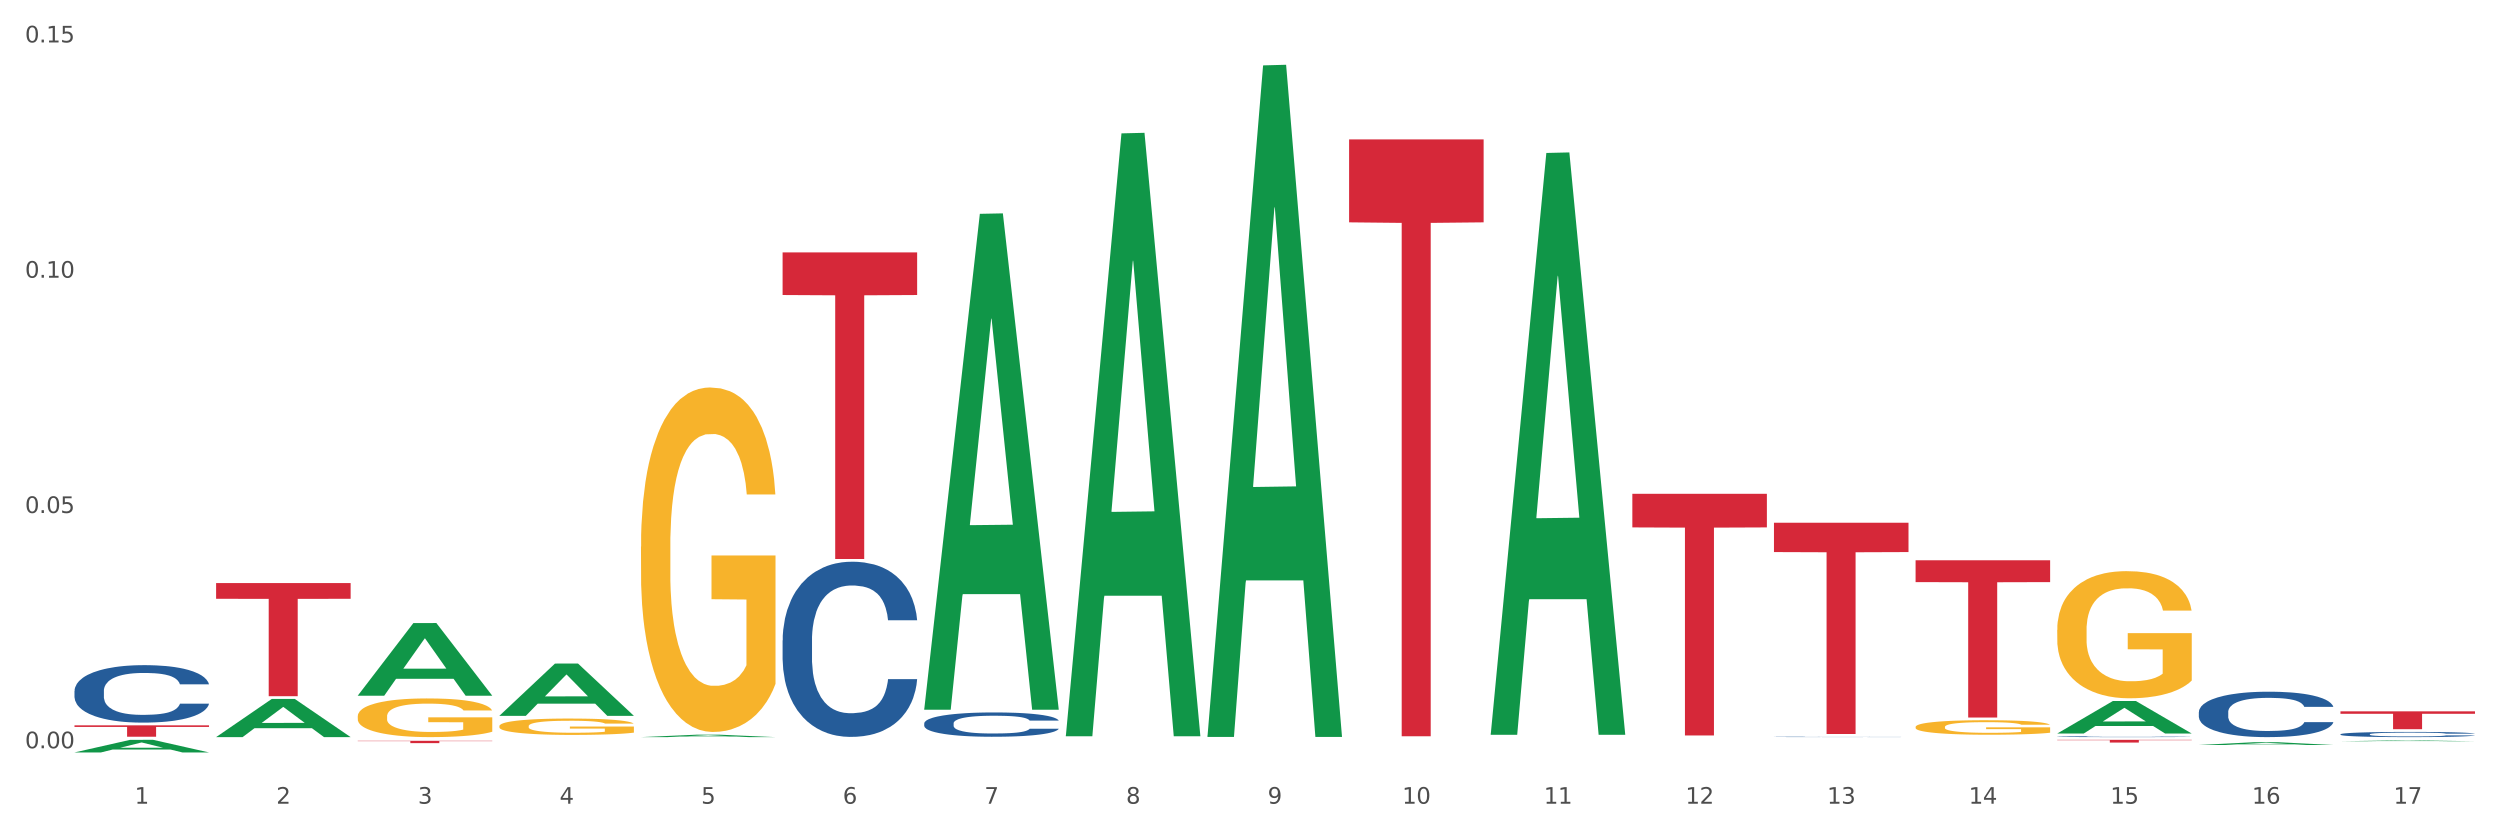 <?xml version="1.0" encoding="utf-8" standalone="no"?>
<!DOCTYPE svg PUBLIC "-//W3C//DTD SVG 1.1//EN"
  "http://www.w3.org/Graphics/SVG/1.1/DTD/svg11.dtd">
<svg xmlns:xlink="http://www.w3.org/1999/xlink" width="1080pt" height="360pt" viewBox="0 0 1080 360" xmlns="http://www.w3.org/2000/svg" version="1.1">
 <rect x="0" y="0" width="1080" height="360" fill="#333333" stroke="none"/>
 <defs>
  <style type="text/css">*{stroke-linejoin: round; stroke-linecap: butt}</style>
 </defs>
 <g id="figure_1">
  <g id="patch_1">
   <path d="M 0 360 
L 1080 360 
L 1080 0 
L 0 0 
z
" style="fill: #ffffff; stroke: #ffffff; stroke-linejoin: miter"/>
  </g>
  <g id="axes_1">
   <g id="matplotlib.axis_1">
    <g id="xtick_1">
     <g id="text_1">
      <!-- 1 -->
      <g style="fill: #4d4d4d" transform="translate(58.182 347.204) scale(0.096 -0.096)">
       <defs>
        <path id="DejaVuSans-31" d="M 794 531 
L 1825 531 
L 1825 4091 
L 703 3866 
L 703 4441 
L 1819 4666 
L 2450 4666 
L 2450 531 
L 3481 531 
L 3481 0 
L 794 0 
L 794 531 
z
" transform="scale(0.016)"/>
       </defs>
       <use xlink:href="#DejaVuSans-31"/>
      </g>
     </g>
    </g>
    <g id="xtick_2">
     <g id="text_2">
      <!-- 2 -->
      <g style="fill: #4d4d4d" transform="translate(119.364 347.204) scale(0.096 -0.096)">
       <defs>
        <path id="DejaVuSans-32" d="M 1228 531 
L 3431 531 
L 3431 0 
L 469 0 
L 469 531 
Q 828 903 1448 1529 
Q 2069 2156 2228 2338 
Q 2531 2678 2651 2914 
Q 2772 3150 2772 3378 
Q 2772 3750 2511 3984 
Q 2250 4219 1831 4219 
Q 1534 4219 1204 4116 
Q 875 4013 500 3803 
L 500 4441 
Q 881 4594 1212 4672 
Q 1544 4750 1819 4750 
Q 2544 4750 2975 4387 
Q 3406 4025 3406 3419 
Q 3406 3131 3298 2873 
Q 3191 2616 2906 2266 
Q 2828 2175 2409 1742 
Q 1991 1309 1228 531 
z
" transform="scale(0.016)"/>
       </defs>
       <use xlink:href="#DejaVuSans-32"/>
      </g>
     </g>
    </g>
    <g id="xtick_3">
     <g id="text_3">
      <!-- 3 -->
      <g style="fill: #4d4d4d" transform="translate(180.545 347.204) scale(0.096 -0.096)">
       <defs>
        <path id="DejaVuSans-33" d="M 2597 2516 
Q 3050 2419 3304 2112 
Q 3559 1806 3559 1356 
Q 3559 666 3084 287 
Q 2609 -91 1734 -91 
Q 1441 -91 1130 -33 
Q 819 25 488 141 
L 488 750 
Q 750 597 1062 519 
Q 1375 441 1716 441 
Q 2309 441 2620 675 
Q 2931 909 2931 1356 
Q 2931 1769 2642 2001 
Q 2353 2234 1838 2234 
L 1294 2234 
L 1294 2753 
L 1863 2753 
Q 2328 2753 2575 2939 
Q 2822 3125 2822 3475 
Q 2822 3834 2567 4026 
Q 2313 4219 1838 4219 
Q 1578 4219 1281 4162 
Q 984 4106 628 3988 
L 628 4550 
Q 988 4650 1302 4700 
Q 1616 4750 1894 4750 
Q 2613 4750 3031 4423 
Q 3450 4097 3450 3541 
Q 3450 3153 3228 2886 
Q 3006 2619 2597 2516 
z
" transform="scale(0.016)"/>
       </defs>
       <use xlink:href="#DejaVuSans-33"/>
      </g>
     </g>
    </g>
    <g id="xtick_4">
     <g id="text_4">
      <!-- 4 -->
      <g style="fill: #4d4d4d" transform="translate(241.726 347.204) scale(0.096 -0.096)">
       <defs>
        <path id="DejaVuSans-34" d="M 2419 4116 
L 825 1625 
L 2419 1625 
L 2419 4116 
z
M 2253 4666 
L 3047 4666 
L 3047 1625 
L 3713 1625 
L 3713 1100 
L 3047 1100 
L 3047 0 
L 2419 0 
L 2419 1100 
L 313 1100 
L 313 1709 
L 2253 4666 
z
" transform="scale(0.016)"/>
       </defs>
       <use xlink:href="#DejaVuSans-34"/>
      </g>
     </g>
    </g>
    <g id="xtick_5">
     <g id="text_5">
      <!-- 5 -->
      <g style="fill: #4d4d4d" transform="translate(302.908 347.204) scale(0.096 -0.096)">
       <defs>
        <path id="DejaVuSans-35" d="M 691 4666 
L 3169 4666 
L 3169 4134 
L 1269 4134 
L 1269 2991 
Q 1406 3038 1543 3061 
Q 1681 3084 1819 3084 
Q 2600 3084 3056 2656 
Q 3513 2228 3513 1497 
Q 3513 744 3044 326 
Q 2575 -91 1722 -91 
Q 1428 -91 1123 -41 
Q 819 9 494 109 
L 494 744 
Q 775 591 1075 516 
Q 1375 441 1709 441 
Q 2250 441 2565 725 
Q 2881 1009 2881 1497 
Q 2881 1984 2565 2268 
Q 2250 2553 1709 2553 
Q 1456 2553 1204 2497 
Q 953 2441 691 2322 
L 691 4666 
z
" transform="scale(0.016)"/>
       </defs>
       <use xlink:href="#DejaVuSans-35"/>
      </g>
     </g>
    </g>
    <g id="xtick_6">
     <g id="text_6">
      <!-- 6 -->
      <g style="fill: #4d4d4d" transform="translate(364.089 347.204) scale(0.096 -0.096)">
       <defs>
        <path id="DejaVuSans-36" d="M 2113 2584 
Q 1688 2584 1439 2293 
Q 1191 2003 1191 1497 
Q 1191 994 1439 701 
Q 1688 409 2113 409 
Q 2538 409 2786 701 
Q 3034 994 3034 1497 
Q 3034 2003 2786 2293 
Q 2538 2584 2113 2584 
z
M 3366 4563 
L 3366 3988 
Q 3128 4100 2886 4159 
Q 2644 4219 2406 4219 
Q 1781 4219 1451 3797 
Q 1122 3375 1075 2522 
Q 1259 2794 1537 2939 
Q 1816 3084 2150 3084 
Q 2853 3084 3261 2657 
Q 3669 2231 3669 1497 
Q 3669 778 3244 343 
Q 2819 -91 2113 -91 
Q 1303 -91 875 529 
Q 447 1150 447 2328 
Q 447 3434 972 4092 
Q 1497 4750 2381 4750 
Q 2619 4750 2861 4703 
Q 3103 4656 3366 4563 
z
" transform="scale(0.016)"/>
       </defs>
       <use xlink:href="#DejaVuSans-36"/>
      </g>
     </g>
    </g>
    <g id="xtick_7">
     <g id="text_7">
      <!-- 7 -->
      <g style="fill: #4d4d4d" transform="translate(425.271 347.204) scale(0.096 -0.096)">
       <defs>
        <path id="DejaVuSans-37" d="M 525 4666 
L 3525 4666 
L 3525 4397 
L 1831 0 
L 1172 0 
L 2766 4134 
L 525 4134 
L 525 4666 
z
" transform="scale(0.016)"/>
       </defs>
       <use xlink:href="#DejaVuSans-37"/>
      </g>
     </g>
    </g>
    <g id="xtick_8">
     <g id="text_8">
      <!-- 8 -->
      <g style="fill: #4d4d4d" transform="translate(486.452 347.204) scale(0.096 -0.096)">
       <defs>
        <path id="DejaVuSans-38" d="M 2034 2216 
Q 1584 2216 1326 1975 
Q 1069 1734 1069 1313 
Q 1069 891 1326 650 
Q 1584 409 2034 409 
Q 2484 409 2743 651 
Q 3003 894 3003 1313 
Q 3003 1734 2745 1975 
Q 2488 2216 2034 2216 
z
M 1403 2484 
Q 997 2584 770 2862 
Q 544 3141 544 3541 
Q 544 4100 942 4425 
Q 1341 4750 2034 4750 
Q 2731 4750 3128 4425 
Q 3525 4100 3525 3541 
Q 3525 3141 3298 2862 
Q 3072 2584 2669 2484 
Q 3125 2378 3379 2068 
Q 3634 1759 3634 1313 
Q 3634 634 3220 271 
Q 2806 -91 2034 -91 
Q 1263 -91 848 271 
Q 434 634 434 1313 
Q 434 1759 690 2068 
Q 947 2378 1403 2484 
z
M 1172 3481 
Q 1172 3119 1398 2916 
Q 1625 2713 2034 2713 
Q 2441 2713 2670 2916 
Q 2900 3119 2900 3481 
Q 2900 3844 2670 4047 
Q 2441 4250 2034 4250 
Q 1625 4250 1398 4047 
Q 1172 3844 1172 3481 
z
" transform="scale(0.016)"/>
       </defs>
       <use xlink:href="#DejaVuSans-38"/>
      </g>
     </g>
    </g>
    <g id="xtick_9">
     <g id="text_9">
      <!-- 9 -->
      <g style="fill: #4d4d4d" transform="translate(547.634 347.204) scale(0.096 -0.096)">
       <defs>
        <path id="DejaVuSans-39" d="M 703 97 
L 703 672 
Q 941 559 1184 500 
Q 1428 441 1663 441 
Q 2288 441 2617 861 
Q 2947 1281 2994 2138 
Q 2813 1869 2534 1725 
Q 2256 1581 1919 1581 
Q 1219 1581 811 2004 
Q 403 2428 403 3163 
Q 403 3881 828 4315 
Q 1253 4750 1959 4750 
Q 2769 4750 3195 4129 
Q 3622 3509 3622 2328 
Q 3622 1225 3098 567 
Q 2575 -91 1691 -91 
Q 1453 -91 1209 -44 
Q 966 3 703 97 
z
M 1959 2075 
Q 2384 2075 2632 2365 
Q 2881 2656 2881 3163 
Q 2881 3666 2632 3958 
Q 2384 4250 1959 4250 
Q 1534 4250 1286 3958 
Q 1038 3666 1038 3163 
Q 1038 2656 1286 2365 
Q 1534 2075 1959 2075 
z
" transform="scale(0.016)"/>
       </defs>
       <use xlink:href="#DejaVuSans-39"/>
      </g>
     </g>
    </g>
    <g id="xtick_10">
     <g id="text_10">
      <!-- 10 -->
      <g style="fill: #4d4d4d" transform="translate(605.761 347.204) scale(0.096 -0.096)">
       <defs>
        <path id="DejaVuSans-30" d="M 2034 4250 
Q 1547 4250 1301 3770 
Q 1056 3291 1056 2328 
Q 1056 1369 1301 889 
Q 1547 409 2034 409 
Q 2525 409 2770 889 
Q 3016 1369 3016 2328 
Q 3016 3291 2770 3770 
Q 2525 4250 2034 4250 
z
M 2034 4750 
Q 2819 4750 3233 4129 
Q 3647 3509 3647 2328 
Q 3647 1150 3233 529 
Q 2819 -91 2034 -91 
Q 1250 -91 836 529 
Q 422 1150 422 2328 
Q 422 3509 836 4129 
Q 1250 4750 2034 4750 
z
" transform="scale(0.016)"/>
       </defs>
       <use xlink:href="#DejaVuSans-31"/>
       <use xlink:href="#DejaVuSans-30" transform="translate(63.623 0)"/>
      </g>
     </g>
    </g>
    <g id="xtick_11">
     <g id="text_11">
      <!-- 11 -->
      <g style="fill: #4d4d4d" transform="translate(666.942 347.204) scale(0.096 -0.096)">
       <use xlink:href="#DejaVuSans-31"/>
       <use xlink:href="#DejaVuSans-31" transform="translate(63.623 0)"/>
      </g>
     </g>
    </g>
    <g id="xtick_12">
     <g id="text_12">
      <!-- 12 -->
      <g style="fill: #4d4d4d" transform="translate(728.124 347.204) scale(0.096 -0.096)">
       <use xlink:href="#DejaVuSans-31"/>
       <use xlink:href="#DejaVuSans-32" transform="translate(63.623 0)"/>
      </g>
     </g>
    </g>
    <g id="xtick_13">
     <g id="text_13">
      <!-- 13 -->
      <g style="fill: #4d4d4d" transform="translate(789.305 347.204) scale(0.096 -0.096)">
       <use xlink:href="#DejaVuSans-31"/>
       <use xlink:href="#DejaVuSans-33" transform="translate(63.623 0)"/>
      </g>
     </g>
    </g>
    <g id="xtick_14">
     <g id="text_14">
      <!-- 14 -->
      <g style="fill: #4d4d4d" transform="translate(850.487 347.204) scale(0.096 -0.096)">
       <use xlink:href="#DejaVuSans-31"/>
       <use xlink:href="#DejaVuSans-34" transform="translate(63.623 0)"/>
      </g>
     </g>
    </g>
    <g id="xtick_15">
     <g id="text_15">
      <!-- 15 -->
      <g style="fill: #4d4d4d" transform="translate(911.668 347.204) scale(0.096 -0.096)">
       <use xlink:href="#DejaVuSans-31"/>
       <use xlink:href="#DejaVuSans-35" transform="translate(63.623 0)"/>
      </g>
     </g>
    </g>
    <g id="xtick_16">
     <g id="text_16">
      <!-- 16 -->
      <g style="fill: #4d4d4d" transform="translate(972.849 347.204) scale(0.096 -0.096)">
       <use xlink:href="#DejaVuSans-31"/>
       <use xlink:href="#DejaVuSans-36" transform="translate(63.623 0)"/>
      </g>
     </g>
    </g>
    <g id="xtick_17">
     <g id="text_17">
      <!-- 17 -->
      <g style="fill: #4d4d4d" transform="translate(1034.031 347.204) scale(0.096 -0.096)">
       <use xlink:href="#DejaVuSans-31"/>
       <use xlink:href="#DejaVuSans-37" transform="translate(63.623 0)"/>
      </g>
     </g>
    </g>
    <g id="xtick_18"/>
    <g id="xtick_19"/>
    <g id="xtick_20"/>
    <g id="xtick_21"/>
    <g id="xtick_22"/>
    <g id="xtick_23"/>
    <g id="xtick_24"/>
    <g id="xtick_25"/>
    <g id="xtick_26"/>
    <g id="xtick_27"/>
    <g id="xtick_28"/>
    <g id="xtick_29"/>
    <g id="xtick_30"/>
    <g id="xtick_31"/>
    <g id="xtick_32"/>
    <g id="xtick_33"/>
   </g>
   <g id="matplotlib.axis_2">
    <g id="ytick_1">
     <g id="text_18">
      <!-- 0.00 -->
      <g style="fill: #4d4d4d" transform="translate(10.8 323.252) scale(0.096 -0.096)">
       <defs>
        <path id="DejaVuSans-2e" d="M 684 794 
L 1344 794 
L 1344 0 
L 684 0 
L 684 794 
z
" transform="scale(0.016)"/>
       </defs>
       <use xlink:href="#DejaVuSans-30"/>
       <use xlink:href="#DejaVuSans-2e" transform="translate(63.623 0)"/>
       <use xlink:href="#DejaVuSans-30" transform="translate(95.41 0)"/>
       <use xlink:href="#DejaVuSans-30" transform="translate(159.033 0)"/>
      </g>
     </g>
    </g>
    <g id="ytick_2">
     <g id="text_19">
      <!-- 0.05 -->
      <g style="fill: #4d4d4d" transform="translate(10.8 221.612) scale(0.096 -0.096)">
       <use xlink:href="#DejaVuSans-30"/>
       <use xlink:href="#DejaVuSans-2e" transform="translate(63.623 0)"/>
       <use xlink:href="#DejaVuSans-30" transform="translate(95.41 0)"/>
       <use xlink:href="#DejaVuSans-35" transform="translate(159.033 0)"/>
      </g>
     </g>
    </g>
    <g id="ytick_3">
     <g id="text_20">
      <!-- 0.10 -->
      <g style="fill: #4d4d4d" transform="translate(10.8 119.972) scale(0.096 -0.096)">
       <use xlink:href="#DejaVuSans-30"/>
       <use xlink:href="#DejaVuSans-2e" transform="translate(63.623 0)"/>
       <use xlink:href="#DejaVuSans-31" transform="translate(95.41 0)"/>
       <use xlink:href="#DejaVuSans-30" transform="translate(159.033 0)"/>
      </g>
     </g>
    </g>
    <g id="ytick_4">
     <g id="text_21">
      <!-- 0.15 -->
      <g style="fill: #4d4d4d" transform="translate(10.8 18.332) scale(0.096 -0.096)">
       <use xlink:href="#DejaVuSans-30"/>
       <use xlink:href="#DejaVuSans-2e" transform="translate(63.623 0)"/>
       <use xlink:href="#DejaVuSans-31" transform="translate(95.41 0)"/>
       <use xlink:href="#DejaVuSans-35" transform="translate(159.033 0)"/>
      </g>
     </g>
    </g>
    <g id="ytick_5"/>
    <g id="ytick_6"/>
    <g id="ytick_7"/>
   </g>
   <g id="PolyCollection_1">
    <path d="M 766.352 225.809 
L 824.474 225.809 
L 824.474 238.493 
L 801.611 238.579 
L 801.611 317.084 
L 789.078 317.084 
L 789.078 238.579 
L 766.352 238.493 
L 766.352 225.895 
L 766.352 225.809 
z
" clip-path="url(#p9aeb9e793b)" style="fill: #d62839"/>
    <path d="M 827.533 242.027 
L 885.656 242.027 
L 885.656 251.468 
L 862.792 251.532 
L 862.792 309.968 
L 850.259 309.968 
L 850.259 251.532 
L 827.533 251.468 
L 827.533 242.091 
L 827.533 242.027 
z
" clip-path="url(#p9aeb9e793b)" style="fill: #d62839"/>
    <path d="M 888.715 319.605 
L 946.837 319.605 
L 946.837 319.769 
L 923.974 319.77 
L 923.974 320.789 
L 911.44 320.789 
L 911.44 319.77 
L 888.715 319.769 
L 888.715 319.606 
L 888.715 319.605 
z
" clip-path="url(#p9aeb9e793b)" style="fill: #d62839"/>
    <path d="M 1011.078 307.285 
L 1069.2 307.285 
L 1069.2 308.36 
L 1046.337 308.367 
L 1046.337 315.021 
L 1033.803 315.021 
L 1033.803 308.367 
L 1011.078 308.36 
L 1011.078 307.292 
L 1011.078 307.285 
z
" clip-path="url(#p9aeb9e793b)" style="fill: #d62839"/>
    <path d="M 154.538 309.446 
L 154.606 309.431 
L 154.606 308.881 
L 154.744 308.408 
L 155.43 307.263 
L 156.459 306.317 
L 157.214 305.813 
L 157.969 305.401 
L 158.861 304.989 
L 159.959 304.561 
L 161.949 303.935 
L 163.184 303.615 
L 164.694 303.279 
L 167.439 302.79 
L 169.429 302.515 
L 171.487 302.286 
L 174.85 302.012 
L 177.046 301.889 
L 179.379 301.798 
L 182.192 301.737 
L 184.32 301.722 
L 188.986 301.767 
L 192.966 301.905 
L 194.887 302.012 
L 197.358 302.195 
L 198.661 302.317 
L 200.789 302.561 
L 202.985 302.882 
L 204.494 303.157 
L 206.759 303.676 
L 208.474 304.195 
L 210.053 304.836 
L 210.876 305.279 
L 211.494 305.691 
L 212.043 306.164 
L 212.592 306.912 
L 200.24 306.912 
L 199.759 306.378 
L 199.005 305.874 
L 197.907 305.385 
L 196.946 305.08 
L 195.299 304.698 
L 193.789 304.454 
L 192.211 304.271 
L 190.29 304.118 
L 188.78 304.042 
L 186.653 303.981 
L 182.467 303.996 
L 179.653 304.118 
L 177.732 304.271 
L 176.497 304.408 
L 175.399 304.561 
L 174.164 304.775 
L 172.723 305.095 
L 171.693 305.385 
L 170.664 305.752 
L 169.84 306.118 
L 169.086 306.546 
L 168.468 307.004 
L 167.988 307.477 
L 167.576 308.057 
L 167.233 309.019 
L 167.233 311.11 
L 167.37 311.584 
L 167.713 312.21 
L 168.125 312.683 
L 168.811 313.248 
L 169.429 313.629 
L 170.595 314.179 
L 171.899 314.637 
L 172.928 314.927 
L 173.958 315.171 
L 175.742 315.507 
L 177.732 315.782 
L 179.447 315.95 
L 181.781 316.102 
L 183.359 316.163 
L 184.731 316.194 
L 188.094 316.194 
L 190.495 316.148 
L 193.172 316.041 
L 195.23 315.904 
L 196.946 315.736 
L 198.867 315.461 
L 200.102 315.202 
L 200.102 312.011 
L 185.006 311.996 
L 185.006 309.874 
L 212.66 309.874 
L 212.66 316.102 
L 211.494 316.423 
L 210.19 316.713 
L 208.817 316.973 
L 206.759 317.293 
L 204.288 317.599 
L 202.092 317.812 
L 199.759 317.995 
L 197.014 318.163 
L 193.446 318.316 
L 191.25 318.377 
L 188.505 318.423 
L 185.28 318.438 
L 182.467 318.408 
L 179.722 318.331 
L 176.84 318.194 
L 174.026 317.995 
L 171.899 317.797 
L 169.772 317.553 
L 167.507 317.232 
L 165.723 316.927 
L 164.351 316.652 
L 162.841 316.301 
L 161.194 315.843 
L 159.959 315.431 
L 158.861 315.003 
L 157.694 314.454 
L 156.871 313.98 
L 156.048 313.385 
L 155.567 312.942 
L 155.018 312.255 
L 154.606 311.294 
L 154.538 309.446 
z
" clip-path="url(#p9aeb9e793b)" style="fill: #f7b32b"/>
    <path d="M 888.715 272.117 
L 888.783 272.067 
L 888.783 270.261 
L 888.921 268.706 
L 889.607 264.944 
L 890.636 261.834 
L 891.391 260.178 
L 892.146 258.824 
L 893.038 257.47 
L 894.136 256.065 
L 896.126 254.008 
L 897.361 252.955 
L 898.871 251.851 
L 901.616 250.246 
L 903.606 249.343 
L 905.664 248.591 
L 909.027 247.688 
L 911.223 247.286 
L 913.556 246.985 
L 916.369 246.785 
L 918.497 246.735 
L 923.163 246.885 
L 927.143 247.337 
L 929.064 247.688 
L 931.535 248.29 
L 932.838 248.691 
L 934.966 249.494 
L 937.162 250.547 
L 938.671 251.45 
L 940.936 253.155 
L 942.651 254.861 
L 944.23 256.968 
L 945.053 258.423 
L 945.671 259.777 
L 946.22 261.332 
L 946.769 263.79 
L 934.417 263.79 
L 933.936 262.034 
L 933.182 260.379 
L 932.084 258.774 
L 931.123 257.771 
L 929.476 256.516 
L 927.966 255.714 
L 926.388 255.112 
L 924.467 254.61 
L 922.957 254.359 
L 920.83 254.159 
L 916.644 254.209 
L 913.83 254.61 
L 911.909 255.112 
L 910.674 255.563 
L 909.576 256.065 
L 908.341 256.767 
L 906.899 257.821 
L 905.87 258.774 
L 904.841 259.978 
L 904.017 261.182 
L 903.263 262.586 
L 902.645 264.091 
L 902.165 265.646 
L 901.753 267.552 
L 901.41 270.713 
L 901.41 277.585 
L 901.547 279.14 
L 901.89 281.197 
L 902.302 282.752 
L 902.988 284.608 
L 903.606 285.862 
L 904.772 287.668 
L 906.076 289.173 
L 907.105 290.126 
L 908.135 290.929 
L 909.919 292.032 
L 911.909 292.935 
L 913.624 293.487 
L 915.958 293.989 
L 917.536 294.189 
L 918.908 294.289 
L 922.271 294.289 
L 924.672 294.139 
L 927.349 293.788 
L 929.407 293.336 
L 931.123 292.785 
L 933.044 291.882 
L 934.279 291.029 
L 934.279 280.545 
L 919.183 280.495 
L 919.183 273.522 
L 946.837 273.522 
L 946.837 293.989 
L 945.671 295.042 
L 944.367 295.995 
L 942.994 296.848 
L 940.936 297.901 
L 938.465 298.905 
L 936.269 299.607 
L 933.936 300.209 
L 931.191 300.761 
L 927.623 301.262 
L 925.427 301.463 
L 922.682 301.613 
L 919.457 301.664 
L 916.644 301.563 
L 913.899 301.312 
L 911.017 300.861 
L 908.203 300.209 
L 906.076 299.557 
L 903.949 298.754 
L 901.684 297.701 
L 899.9 296.697 
L 898.528 295.794 
L 897.018 294.641 
L 895.371 293.136 
L 894.136 291.781 
L 893.038 290.377 
L 891.871 288.571 
L 891.048 287.016 
L 890.224 285.059 
L 889.744 283.605 
L 889.195 281.347 
L 888.783 278.187 
L 888.715 272.117 
z
" clip-path="url(#p9aeb9e793b)" style="fill: #f7b32b"/>
    <path d="M 582.808 60.219 
L 640.93 60.219 
L 640.93 96.05 
L 618.067 96.292 
L 618.067 318.059 
L 605.533 318.059 
L 605.533 96.292 
L 582.808 96.05 
L 582.808 60.461 
L 582.808 60.219 
z
" clip-path="url(#p9aeb9e793b)" style="fill: #d62839"/>
    <path d="M 705.171 213.331 
L 763.293 213.331 
L 763.293 227.839 
L 740.43 227.937 
L 740.43 317.73 
L 727.896 317.73 
L 727.896 227.937 
L 705.171 227.839 
L 705.171 213.429 
L 705.171 213.331 
z
" clip-path="url(#p9aeb9e793b)" style="fill: #d62839"/>
    <path d="M 827.533 314.036 
L 827.602 314.03 
L 827.602 313.824 
L 827.739 313.646 
L 828.425 313.216 
L 829.455 312.86 
L 830.21 312.671 
L 830.964 312.516 
L 831.857 312.362 
L 832.954 312.201 
L 834.945 311.966 
L 836.18 311.846 
L 837.689 311.719 
L 840.434 311.536 
L 842.424 311.433 
L 844.483 311.347 
L 847.845 311.244 
L 850.041 311.198 
L 852.374 311.163 
L 855.188 311.14 
L 857.315 311.135 
L 861.981 311.152 
L 865.961 311.203 
L 867.883 311.244 
L 870.353 311.312 
L 871.657 311.358 
L 873.784 311.45 
L 875.98 311.57 
L 877.49 311.674 
L 879.754 311.868 
L 881.47 312.063 
L 883.048 312.304 
L 883.872 312.47 
L 884.489 312.625 
L 885.038 312.803 
L 885.587 313.084 
L 873.235 313.084 
L 872.755 312.883 
L 872 312.694 
L 870.902 312.511 
L 869.941 312.396 
L 868.295 312.253 
L 866.785 312.161 
L 865.207 312.092 
L 863.285 312.035 
L 861.775 312.006 
L 859.648 311.983 
L 855.462 311.989 
L 852.649 312.035 
L 850.727 312.092 
L 849.492 312.144 
L 848.394 312.201 
L 847.159 312.281 
L 845.718 312.402 
L 844.689 312.511 
L 843.659 312.648 
L 842.836 312.786 
L 842.081 312.946 
L 841.464 313.118 
L 840.983 313.296 
L 840.571 313.514 
L 840.228 313.875 
L 840.228 314.661 
L 840.366 314.838 
L 840.709 315.073 
L 841.12 315.251 
L 841.807 315.463 
L 842.424 315.607 
L 843.591 315.813 
L 844.895 315.985 
L 845.924 316.094 
L 846.953 316.186 
L 848.737 316.312 
L 850.727 316.415 
L 852.443 316.478 
L 854.776 316.535 
L 856.354 316.558 
L 857.727 316.57 
L 861.089 316.57 
L 863.491 316.553 
L 866.167 316.512 
L 868.226 316.461 
L 869.941 316.398 
L 871.863 316.295 
L 873.098 316.197 
L 873.098 314.999 
L 858.001 314.993 
L 858.001 314.196 
L 885.656 314.196 
L 885.656 316.535 
L 884.489 316.656 
L 883.185 316.765 
L 881.813 316.862 
L 879.754 316.983 
L 877.284 317.097 
L 875.088 317.177 
L 872.755 317.246 
L 870.01 317.309 
L 866.442 317.367 
L 864.246 317.39 
L 861.501 317.407 
L 858.276 317.413 
L 855.462 317.401 
L 852.717 317.372 
L 849.835 317.321 
L 847.022 317.246 
L 844.895 317.172 
L 842.767 317.08 
L 840.503 316.96 
L 838.719 316.845 
L 837.346 316.742 
L 835.837 316.61 
L 834.19 316.438 
L 832.954 316.283 
L 831.857 316.123 
L 830.69 315.916 
L 829.867 315.738 
L 829.043 315.515 
L 828.563 315.349 
L 828.014 315.091 
L 827.602 314.729 
L 827.533 314.036 
z
" clip-path="url(#p9aeb9e793b)" style="fill: #f7b32b"/>
    <path d="M 215.719 313.682 
L 215.788 313.676 
L 215.788 313.443 
L 215.925 313.243 
L 216.611 312.758 
L 217.641 312.357 
L 218.395 312.144 
L 219.15 311.969 
L 220.042 311.795 
L 221.14 311.614 
L 223.13 311.349 
L 224.366 311.213 
L 225.875 311.071 
L 228.62 310.864 
L 230.61 310.748 
L 232.669 310.651 
L 236.031 310.535 
L 238.227 310.483 
L 240.56 310.444 
L 243.374 310.418 
L 245.501 310.412 
L 250.167 310.431 
L 254.147 310.49 
L 256.069 310.535 
L 258.539 310.612 
L 259.843 310.664 
L 261.97 310.767 
L 264.166 310.903 
L 265.676 311.019 
L 267.94 311.239 
L 269.656 311.459 
L 271.234 311.73 
L 272.057 311.918 
L 272.675 312.092 
L 273.224 312.293 
L 273.773 312.609 
L 261.421 312.609 
L 260.941 312.383 
L 260.186 312.17 
L 259.088 311.963 
L 258.127 311.834 
L 256.48 311.672 
L 254.971 311.569 
L 253.392 311.491 
L 251.471 311.427 
L 249.961 311.394 
L 247.834 311.368 
L 243.648 311.375 
L 240.835 311.427 
L 238.913 311.491 
L 237.678 311.549 
L 236.58 311.614 
L 235.345 311.705 
L 233.904 311.84 
L 232.875 311.963 
L 231.845 312.118 
L 231.022 312.273 
L 230.267 312.454 
L 229.649 312.648 
L 229.169 312.848 
L 228.757 313.094 
L 228.414 313.501 
L 228.414 314.387 
L 228.551 314.587 
L 228.895 314.852 
L 229.306 315.052 
L 229.993 315.291 
L 230.61 315.453 
L 231.777 315.686 
L 233.08 315.879 
L 234.11 316.002 
L 235.139 316.106 
L 236.923 316.248 
L 238.913 316.364 
L 240.629 316.435 
L 242.962 316.5 
L 244.54 316.526 
L 245.913 316.539 
L 249.275 316.539 
L 251.677 316.519 
L 254.353 316.474 
L 256.412 316.416 
L 258.127 316.345 
L 260.049 316.228 
L 261.284 316.119 
L 261.284 314.768 
L 246.187 314.761 
L 246.187 313.863 
L 273.842 313.863 
L 273.842 316.5 
L 272.675 316.636 
L 271.371 316.758 
L 269.999 316.868 
L 267.94 317.004 
L 265.47 317.133 
L 263.274 317.224 
L 260.941 317.301 
L 258.196 317.372 
L 254.628 317.437 
L 252.432 317.463 
L 249.687 317.482 
L 246.462 317.489 
L 243.648 317.476 
L 240.903 317.443 
L 238.021 317.385 
L 235.208 317.301 
L 233.08 317.217 
L 230.953 317.114 
L 228.689 316.978 
L 226.905 316.849 
L 225.532 316.733 
L 224.022 316.584 
L 222.376 316.39 
L 221.14 316.216 
L 220.042 316.035 
L 218.876 315.802 
L 218.052 315.602 
L 217.229 315.35 
L 216.749 315.162 
L 216.2 314.871 
L 215.788 314.464 
L 215.719 313.682 
z
" clip-path="url(#p9aeb9e793b)" style="fill: #f7b32b"/>
    <path d="M 276.901 236.158 
L 276.969 236.022 
L 276.969 231.129 
L 277.107 226.915 
L 277.793 216.721 
L 278.822 208.294 
L 279.577 203.809 
L 280.332 200.139 
L 281.224 196.469 
L 282.322 192.664 
L 284.312 187.091 
L 285.547 184.237 
L 287.057 181.247 
L 289.801 176.897 
L 291.792 174.451 
L 293.85 172.412 
L 297.213 169.965 
L 299.408 168.878 
L 301.742 168.062 
L 304.555 167.519 
L 306.682 167.383 
L 311.349 167.791 
L 315.329 169.014 
L 317.25 169.965 
L 319.72 171.596 
L 321.024 172.684 
L 323.152 174.858 
L 325.347 177.713 
L 326.857 180.159 
L 329.122 184.78 
L 330.837 189.402 
L 332.415 195.11 
L 333.239 199.052 
L 333.856 202.722 
L 334.405 206.935 
L 334.954 213.595 
L 322.603 213.595 
L 322.122 208.838 
L 321.367 204.353 
L 320.269 200.003 
L 319.309 197.285 
L 317.662 193.887 
L 316.152 191.712 
L 314.574 190.081 
L 312.652 188.722 
L 311.143 188.043 
L 309.015 187.499 
L 304.83 187.635 
L 302.016 188.722 
L 300.095 190.081 
L 298.86 191.305 
L 297.762 192.664 
L 296.526 194.567 
L 295.085 197.421 
L 294.056 200.003 
L 293.027 203.265 
L 292.203 206.527 
L 291.448 210.333 
L 290.831 214.411 
L 290.35 218.624 
L 289.939 223.789 
L 289.596 232.352 
L 289.596 250.973 
L 289.733 255.186 
L 290.076 260.759 
L 290.488 264.973 
L 291.174 270.002 
L 291.792 273.4 
L 292.958 278.293 
L 294.262 282.37 
L 295.291 284.953 
L 296.321 287.127 
L 298.105 290.118 
L 300.095 292.564 
L 301.81 294.059 
L 304.143 295.418 
L 305.722 295.962 
L 307.094 296.234 
L 310.457 296.234 
L 312.858 295.826 
L 315.535 294.875 
L 317.593 293.651 
L 319.309 292.156 
L 321.23 289.71 
L 322.465 287.399 
L 322.465 258.992 
L 307.369 258.856 
L 307.369 239.964 
L 335.023 239.964 
L 335.023 295.418 
L 333.856 298.273 
L 332.553 300.855 
L 331.18 303.166 
L 329.122 306.02 
L 326.651 308.738 
L 324.455 310.641 
L 322.122 312.272 
L 319.377 313.767 
L 315.809 315.127 
L 313.613 315.67 
L 310.868 316.078 
L 307.643 316.214 
L 304.83 315.942 
L 302.085 315.263 
L 299.203 314.039 
L 296.389 312.272 
L 294.262 310.505 
L 292.135 308.331 
L 289.87 305.476 
L 288.086 302.758 
L 286.714 300.312 
L 285.204 297.185 
L 283.557 293.108 
L 282.322 289.438 
L 281.224 285.632 
L 280.057 280.739 
L 279.234 276.526 
L 278.41 271.225 
L 277.93 267.283 
L 277.381 261.167 
L 276.969 252.604 
L 276.901 236.158 
z
" clip-path="url(#p9aeb9e793b)" style="fill: #f7b32b"/>
    <path d="M 338.082 109.04 
L 396.204 109.04 
L 396.204 127.447 
L 373.341 127.571 
L 373.341 241.49 
L 360.808 241.49 
L 360.808 127.571 
L 338.082 127.447 
L 338.082 109.165 
L 338.082 109.04 
z
" clip-path="url(#p9aeb9e793b)" style="fill: #d62839"/>
    <path d="M 32.175 298.5 
L 32.244 298.478 
L 32.244 297.843 
L 32.45 296.981 
L 33.206 295.394 
L 34.167 294.192 
L 35.816 292.786 
L 36.709 292.196 
L 37.877 291.539 
L 40.282 290.473 
L 43.03 289.566 
L 44.954 289.067 
L 46.396 288.749 
L 49.625 288.182 
L 51.48 287.933 
L 53.404 287.729 
L 55.053 287.593 
L 57.801 287.434 
L 60 287.366 
L 62.542 287.343 
L 64.671 287.366 
L 67.488 287.457 
L 71.61 287.729 
L 73.19 287.888 
L 75.32 288.16 
L 77.519 288.523 
L 79.305 288.885 
L 81.366 289.407 
L 83.496 290.087 
L 85.557 290.949 
L 87 291.743 
L 88.168 292.582 
L 89.198 293.602 
L 89.954 294.713 
L 90.297 295.643 
L 77.725 295.643 
L 77.381 294.804 
L 76.694 293.897 
L 76.007 293.285 
L 75.251 292.786 
L 74.084 292.219 
L 73.053 291.856 
L 71.335 291.425 
L 69.755 291.153 
L 68.45 290.994 
L 66.87 290.858 
L 63.503 290.722 
L 61.099 290.722 
L 59.587 290.768 
L 57.732 290.881 
L 56.152 291.04 
L 54.297 291.312 
L 52.854 291.607 
L 51.412 291.992 
L 50.587 292.264 
L 49.351 292.763 
L 48.526 293.171 
L 47.427 293.874 
L 46.809 294.373 
L 45.709 295.666 
L 45.228 296.618 
L 45.022 297.276 
L 44.885 298.002 
L 44.885 301.539 
L 45.297 303.127 
L 45.641 303.807 
L 46.19 304.578 
L 47.221 305.576 
L 48.732 306.551 
L 50.312 307.254 
L 51.618 307.685 
L 52.854 308.002 
L 54.091 308.252 
L 55.603 308.478 
L 56.839 308.615 
L 58.694 308.751 
L 60.893 308.819 
L 62.61 308.819 
L 66.114 308.705 
L 67.694 308.592 
L 69.206 308.433 
L 70.855 308.184 
L 72.16 307.912 
L 72.916 307.707 
L 74.152 307.277 
L 75.114 306.823 
L 75.939 306.301 
L 76.488 305.848 
L 77.106 305.168 
L 77.587 304.397 
L 77.725 303.988 
L 90.297 303.988 
L 90.023 304.805 
L 89.542 305.598 
L 88.58 306.664 
L 87.824 307.277 
L 86.656 308.025 
L 85.419 308.66 
L 83.702 309.363 
L 82.122 309.884 
L 80.473 310.338 
L 78.687 310.746 
L 75.458 311.313 
L 74.29 311.472 
L 71.816 311.744 
L 69.893 311.903 
L 67.076 312.061 
L 64.19 312.152 
L 61.167 312.175 
L 58.488 312.129 
L 55.534 311.993 
L 53.679 311.857 
L 51.618 311.653 
L 49.213 311.336 
L 46.946 310.95 
L 44.816 310.497 
L 42.824 309.975 
L 40.969 309.386 
L 38.564 308.41 
L 36.778 307.458 
L 35.473 306.574 
L 34.58 305.825 
L 33.686 304.873 
L 33.206 304.215 
L 32.45 302.628 
L 32.175 301.154 
L 32.175 298.5 
z
" clip-path="url(#p9aeb9e793b)" style="fill: #255c99"/>
    <path d="M 93.356 251.884 
L 151.479 251.884 
L 151.479 258.677 
L 128.615 258.723 
L 128.615 300.765 
L 116.082 300.765 
L 116.082 258.723 
L 93.356 258.677 
L 93.356 251.93 
L 93.356 251.884 
z
" clip-path="url(#p9aeb9e793b)" style="fill: #d62839"/>
    <path d="M 1011.078 317.199 
L 1011.146 317.197 
L 1011.146 317.139 
L 1011.352 317.061 
L 1012.108 316.917 
L 1013.07 316.808 
L 1014.719 316.681 
L 1015.612 316.627 
L 1016.78 316.568 
L 1019.185 316.471 
L 1021.933 316.389 
L 1023.856 316.344 
L 1025.299 316.315 
L 1028.528 316.264 
L 1030.383 316.241 
L 1032.307 316.223 
L 1033.956 316.21 
L 1036.704 316.196 
L 1038.902 316.19 
L 1041.444 316.188 
L 1043.574 316.19 
L 1046.391 316.198 
L 1050.513 316.223 
L 1052.093 316.237 
L 1054.223 316.262 
L 1056.421 316.295 
L 1058.208 316.327 
L 1060.269 316.375 
L 1062.398 316.436 
L 1064.46 316.514 
L 1065.902 316.586 
L 1067.07 316.662 
L 1068.101 316.755 
L 1068.856 316.856 
L 1069.2 316.94 
L 1056.627 316.94 
L 1056.284 316.864 
L 1055.597 316.782 
L 1054.91 316.726 
L 1054.154 316.681 
L 1052.986 316.63 
L 1051.956 316.597 
L 1050.238 316.558 
L 1048.658 316.533 
L 1047.353 316.519 
L 1045.772 316.506 
L 1042.406 316.494 
L 1040.001 316.494 
L 1038.49 316.498 
L 1036.635 316.508 
L 1035.055 316.523 
L 1033.2 316.547 
L 1031.757 316.574 
L 1030.314 316.609 
L 1029.49 316.634 
L 1028.253 316.679 
L 1027.429 316.716 
L 1026.33 316.78 
L 1025.711 316.825 
L 1024.612 316.942 
L 1024.131 317.028 
L 1023.925 317.088 
L 1023.788 317.154 
L 1023.788 317.474 
L 1024.2 317.618 
L 1024.543 317.68 
L 1025.093 317.75 
L 1026.124 317.84 
L 1027.635 317.928 
L 1029.215 317.992 
L 1030.52 318.031 
L 1031.757 318.06 
L 1032.994 318.083 
L 1034.505 318.103 
L 1035.742 318.115 
L 1037.597 318.128 
L 1039.795 318.134 
L 1041.513 318.134 
L 1045.017 318.124 
L 1046.597 318.113 
L 1048.108 318.099 
L 1049.757 318.076 
L 1051.063 318.052 
L 1051.818 318.033 
L 1053.055 317.994 
L 1054.017 317.953 
L 1054.841 317.906 
L 1055.391 317.865 
L 1056.009 317.803 
L 1056.49 317.733 
L 1056.627 317.696 
L 1069.2 317.696 
L 1068.925 317.77 
L 1068.444 317.842 
L 1067.482 317.939 
L 1066.727 317.994 
L 1065.559 318.062 
L 1064.322 318.12 
L 1062.605 318.183 
L 1061.024 318.231 
L 1059.376 318.272 
L 1057.589 318.309 
L 1054.36 318.36 
L 1053.192 318.374 
L 1050.719 318.399 
L 1048.795 318.413 
L 1045.979 318.428 
L 1043.093 318.436 
L 1040.07 318.438 
L 1037.391 318.434 
L 1034.437 318.422 
L 1032.582 318.409 
L 1030.52 318.391 
L 1028.116 318.362 
L 1025.849 318.327 
L 1023.719 318.286 
L 1021.727 318.239 
L 1019.872 318.185 
L 1017.467 318.097 
L 1015.681 318.011 
L 1014.375 317.931 
L 1013.482 317.863 
L 1012.589 317.776 
L 1012.108 317.717 
L 1011.352 317.573 
L 1011.078 317.439 
L 1011.078 317.199 
z
" clip-path="url(#p9aeb9e793b)" style="fill: #255c99"/>
    <path d="M 949.896 307.632 
L 949.965 307.614 
L 949.965 307.112 
L 950.171 306.431 
L 950.927 305.176 
L 951.889 304.227 
L 953.537 303.116 
L 954.431 302.65 
L 955.599 302.13 
L 958.003 301.288 
L 960.751 300.571 
L 962.675 300.176 
L 964.118 299.926 
L 967.347 299.478 
L 969.202 299.28 
L 971.125 299.119 
L 972.774 299.012 
L 975.522 298.886 
L 977.721 298.832 
L 980.263 298.814 
L 982.393 298.832 
L 985.209 298.904 
L 989.331 299.119 
L 990.912 299.245 
L 993.041 299.46 
L 995.24 299.746 
L 997.026 300.033 
L 999.087 300.445 
L 1001.217 300.983 
L 1003.278 301.664 
L 1004.721 302.291 
L 1005.889 302.954 
L 1006.919 303.761 
L 1007.675 304.639 
L 1008.019 305.374 
L 995.446 305.374 
L 995.103 304.711 
L 994.415 303.994 
L 993.728 303.51 
L 992.973 303.116 
L 991.805 302.667 
L 990.774 302.381 
L 989.057 302.04 
L 987.477 301.825 
L 986.171 301.7 
L 984.591 301.592 
L 981.225 301.485 
L 978.82 301.485 
L 977.309 301.521 
L 975.454 301.61 
L 973.873 301.736 
L 972.018 301.951 
L 970.576 302.184 
L 969.133 302.488 
L 968.309 302.703 
L 967.072 303.098 
L 966.247 303.42 
L 965.148 303.976 
L 964.53 304.37 
L 963.431 305.392 
L 962.95 306.144 
L 962.744 306.664 
L 962.606 307.237 
L 962.606 310.033 
L 963.018 311.288 
L 963.362 311.825 
L 963.912 312.435 
L 964.942 313.223 
L 966.454 313.994 
L 968.034 314.549 
L 969.339 314.89 
L 970.576 315.141 
L 971.812 315.338 
L 973.324 315.517 
L 974.56 315.625 
L 976.415 315.732 
L 978.614 315.786 
L 980.331 315.786 
L 983.835 315.696 
L 985.415 315.607 
L 986.927 315.481 
L 988.576 315.284 
L 989.881 315.069 
L 990.637 314.908 
L 991.873 314.567 
L 992.835 314.209 
L 993.66 313.797 
L 994.209 313.438 
L 994.828 312.901 
L 995.309 312.291 
L 995.446 311.969 
L 1008.019 311.969 
L 1007.744 312.614 
L 1007.263 313.241 
L 1006.301 314.083 
L 1005.545 314.567 
L 1004.377 315.159 
L 1003.141 315.66 
L 1001.423 316.216 
L 999.843 316.628 
L 998.194 316.987 
L 996.408 317.309 
L 993.179 317.757 
L 992.011 317.883 
L 989.538 318.098 
L 987.614 318.223 
L 984.797 318.349 
L 981.912 318.42 
L 978.889 318.438 
L 976.209 318.402 
L 973.255 318.295 
L 971.4 318.187 
L 969.339 318.026 
L 966.934 317.775 
L 964.667 317.47 
L 962.538 317.112 
L 960.545 316.7 
L 958.69 316.234 
L 956.286 315.463 
L 954.499 314.711 
L 953.194 314.012 
L 952.301 313.42 
L 951.408 312.668 
L 950.927 312.148 
L 950.171 310.893 
L 949.896 309.728 
L 949.896 307.632 
z
" clip-path="url(#p9aeb9e793b)" style="fill: #255c99"/>
    <path d="M 338.082 276.664 
L 338.151 276.595 
L 338.151 274.659 
L 338.357 272.033 
L 339.113 267.194 
L 340.074 263.531 
L 341.723 259.246 
L 342.616 257.449 
L 343.784 255.444 
L 346.189 252.195 
L 348.937 249.431 
L 350.861 247.91 
L 352.304 246.942 
L 355.533 245.214 
L 357.387 244.454 
L 359.311 243.832 
L 360.96 243.417 
L 363.708 242.933 
L 365.907 242.726 
L 368.449 242.657 
L 370.578 242.726 
L 373.395 243.003 
L 377.517 243.832 
L 379.097 244.316 
L 381.227 245.145 
L 383.426 246.251 
L 385.212 247.357 
L 387.273 248.947 
L 389.403 251.02 
L 391.464 253.647 
L 392.907 256.066 
L 394.075 258.624 
L 395.105 261.734 
L 395.861 265.121 
L 396.204 267.955 
L 383.632 267.955 
L 383.288 265.397 
L 382.601 262.632 
L 381.914 260.766 
L 381.159 259.246 
L 379.991 257.518 
L 378.96 256.412 
L 377.243 255.098 
L 375.662 254.269 
L 374.357 253.785 
L 372.777 253.37 
L 369.41 252.956 
L 367.006 252.956 
L 365.494 253.094 
L 363.639 253.44 
L 362.059 253.923 
L 360.204 254.753 
L 358.762 255.651 
L 357.319 256.826 
L 356.494 257.656 
L 355.258 259.176 
L 354.433 260.421 
L 353.334 262.563 
L 352.716 264.084 
L 351.616 268.024 
L 351.136 270.927 
L 350.929 272.931 
L 350.792 275.143 
L 350.792 285.926 
L 351.204 290.764 
L 351.548 292.838 
L 352.097 295.188 
L 353.128 298.229 
L 354.639 301.201 
L 356.22 303.344 
L 357.525 304.657 
L 358.762 305.625 
L 359.998 306.385 
L 361.51 307.076 
L 362.746 307.491 
L 364.601 307.906 
L 366.8 308.113 
L 368.517 308.113 
L 372.021 307.768 
L 373.601 307.422 
L 375.113 306.938 
L 376.762 306.178 
L 378.067 305.348 
L 378.823 304.726 
L 380.059 303.413 
L 381.021 302.031 
L 381.846 300.441 
L 382.395 299.059 
L 383.014 296.985 
L 383.494 294.635 
L 383.632 293.391 
L 396.204 293.391 
L 395.93 295.879 
L 395.449 298.298 
L 394.487 301.547 
L 393.731 303.413 
L 392.563 305.694 
L 391.327 307.629 
L 389.609 309.772 
L 388.029 311.362 
L 386.38 312.744 
L 384.594 313.988 
L 381.365 315.716 
L 380.197 316.2 
L 377.723 317.03 
L 375.8 317.513 
L 372.983 317.997 
L 370.097 318.274 
L 367.075 318.343 
L 364.395 318.205 
L 361.441 317.79 
L 359.586 317.375 
L 357.525 316.753 
L 355.12 315.785 
L 352.853 314.61 
L 350.723 313.228 
L 348.731 311.638 
L 346.876 309.841 
L 344.471 306.869 
L 342.685 303.966 
L 341.38 301.27 
L 340.487 298.989 
L 339.594 296.086 
L 339.113 294.082 
L 338.357 289.244 
L 338.082 284.751 
L 338.082 276.664 
z
" clip-path="url(#p9aeb9e793b)" style="fill: #255c99"/>
    <path d="M 399.263 312.495 
L 399.332 312.486 
L 399.332 312.217 
L 399.538 311.852 
L 400.294 311.18 
L 401.256 310.671 
L 402.905 310.076 
L 403.798 309.826 
L 404.966 309.548 
L 407.37 309.096 
L 410.118 308.712 
L 412.042 308.501 
L 413.485 308.367 
L 416.714 308.127 
L 418.569 308.021 
L 420.493 307.934 
L 422.141 307.877 
L 424.89 307.81 
L 427.088 307.781 
L 429.63 307.771 
L 431.76 307.781 
L 434.577 307.819 
L 438.699 307.934 
L 440.279 308.002 
L 442.409 308.117 
L 444.607 308.271 
L 446.393 308.424 
L 448.455 308.645 
L 450.584 308.933 
L 452.645 309.298 
L 454.088 309.634 
L 455.256 309.989 
L 456.287 310.421 
L 457.042 310.892 
L 457.386 311.286 
L 444.813 311.286 
L 444.47 310.93 
L 443.783 310.546 
L 443.096 310.287 
L 442.34 310.076 
L 441.172 309.836 
L 440.142 309.682 
L 438.424 309.5 
L 436.844 309.384 
L 435.538 309.317 
L 433.958 309.26 
L 430.592 309.202 
L 428.187 309.202 
L 426.676 309.221 
L 424.821 309.269 
L 423.241 309.336 
L 421.386 309.452 
L 419.943 309.576 
L 418.5 309.74 
L 417.676 309.855 
L 416.439 310.066 
L 415.615 310.239 
L 414.515 310.537 
L 413.897 310.748 
L 412.798 311.295 
L 412.317 311.698 
L 412.111 311.977 
L 411.973 312.284 
L 411.973 313.782 
L 412.386 314.454 
L 412.729 314.742 
L 413.279 315.069 
L 414.309 315.491 
L 415.821 315.904 
L 417.401 316.202 
L 418.706 316.384 
L 419.943 316.519 
L 421.18 316.624 
L 422.691 316.72 
L 423.928 316.778 
L 425.783 316.836 
L 427.981 316.864 
L 429.699 316.864 
L 433.203 316.816 
L 434.783 316.768 
L 436.294 316.701 
L 437.943 316.595 
L 439.248 316.48 
L 440.004 316.394 
L 441.241 316.211 
L 442.203 316.019 
L 443.027 315.799 
L 443.577 315.606 
L 444.195 315.318 
L 444.676 314.992 
L 444.813 314.819 
L 457.386 314.819 
L 457.111 315.165 
L 456.63 315.501 
L 455.668 315.952 
L 454.913 316.211 
L 453.745 316.528 
L 452.508 316.797 
L 450.79 317.095 
L 449.21 317.316 
L 447.561 317.508 
L 445.775 317.681 
L 442.546 317.921 
L 441.378 317.988 
L 438.905 318.103 
L 436.981 318.17 
L 434.164 318.237 
L 431.279 318.276 
L 428.256 318.285 
L 425.577 318.266 
L 422.622 318.209 
L 420.767 318.151 
L 418.706 318.065 
L 416.302 317.93 
L 414.035 317.767 
L 411.905 317.575 
L 409.912 317.354 
L 408.057 317.104 
L 405.653 316.692 
L 403.867 316.288 
L 402.561 315.914 
L 401.668 315.597 
L 400.775 315.194 
L 400.294 314.915 
L 399.538 314.243 
L 399.263 313.619 
L 399.263 312.495 
z
" clip-path="url(#p9aeb9e793b)" style="fill: #255c99"/>
    <path d="M 766.352 318.331 
L 766.421 318.331 
L 766.421 318.326 
L 766.627 318.32 
L 767.383 318.309 
L 768.344 318.3 
L 769.993 318.29 
L 770.886 318.285 
L 772.054 318.281 
L 774.459 318.273 
L 777.207 318.266 
L 779.131 318.263 
L 780.573 318.26 
L 783.802 318.256 
L 785.657 318.254 
L 787.581 318.253 
L 789.23 318.252 
L 791.978 318.251 
L 794.177 318.25 
L 796.719 318.25 
L 798.848 318.25 
L 801.665 318.251 
L 805.787 318.253 
L 807.367 318.254 
L 809.497 318.256 
L 811.696 318.259 
L 813.482 318.261 
L 815.543 318.265 
L 817.673 318.27 
L 819.734 318.276 
L 821.177 318.282 
L 822.345 318.288 
L 823.375 318.296 
L 824.131 318.304 
L 824.474 318.31 
L 811.902 318.31 
L 811.558 318.304 
L 810.871 318.298 
L 810.184 318.293 
L 809.428 318.29 
L 808.261 318.286 
L 807.23 318.283 
L 805.512 318.28 
L 803.932 318.278 
L 802.627 318.277 
L 801.047 318.276 
L 797.68 318.275 
L 795.276 318.275 
L 793.764 318.275 
L 791.909 318.276 
L 790.329 318.277 
L 788.474 318.279 
L 787.031 318.281 
L 785.589 318.284 
L 784.764 318.286 
L 783.528 318.289 
L 782.703 318.292 
L 781.604 318.298 
L 780.986 318.301 
L 779.886 318.311 
L 779.405 318.317 
L 779.199 318.322 
L 779.062 318.327 
L 779.062 318.353 
L 779.474 318.365 
L 779.818 318.37 
L 780.367 318.375 
L 781.398 318.382 
L 782.909 318.389 
L 784.489 318.394 
L 785.795 318.398 
L 787.031 318.4 
L 788.268 318.402 
L 789.78 318.403 
L 791.016 318.404 
L 792.871 318.405 
L 795.07 318.406 
L 796.787 318.406 
L 800.291 318.405 
L 801.871 318.404 
L 803.383 318.403 
L 805.032 318.401 
L 806.337 318.399 
L 807.093 318.398 
L 808.329 318.395 
L 809.291 318.391 
L 810.116 318.388 
L 810.665 318.384 
L 811.283 318.379 
L 811.764 318.374 
L 811.902 318.371 
L 824.474 318.371 
L 824.2 318.377 
L 823.719 318.383 
L 822.757 318.39 
L 822.001 318.395 
L 820.833 318.4 
L 819.596 318.405 
L 817.879 318.41 
L 816.299 318.414 
L 814.65 318.417 
L 812.864 318.42 
L 809.635 318.424 
L 808.467 318.425 
L 805.993 318.427 
L 804.07 318.428 
L 801.253 318.429 
L 798.367 318.43 
L 795.344 318.43 
L 792.665 318.43 
L 789.711 318.429 
L 787.856 318.428 
L 785.795 318.426 
L 783.39 318.424 
L 781.123 318.421 
L 778.993 318.418 
L 777.001 318.414 
L 775.146 318.41 
L 772.741 318.403 
L 770.955 318.396 
L 769.65 318.39 
L 768.757 318.384 
L 767.863 318.377 
L 767.383 318.372 
L 766.627 318.361 
L 766.352 318.35 
L 766.352 318.331 
z
" clip-path="url(#p9aeb9e793b)" style="fill: #255c99"/>
    <path d="M 888.715 318.231 
L 888.784 318.231 
L 888.784 318.221 
L 888.99 318.208 
L 889.745 318.184 
L 890.707 318.166 
L 892.356 318.144 
L 893.249 318.136 
L 894.417 318.126 
L 896.822 318.109 
L 899.57 318.096 
L 901.493 318.088 
L 902.936 318.083 
L 906.165 318.075 
L 908.02 318.071 
L 909.944 318.068 
L 911.593 318.066 
L 914.341 318.063 
L 916.539 318.062 
L 919.081 318.062 
L 921.211 318.062 
L 924.028 318.064 
L 928.15 318.068 
L 929.73 318.07 
L 931.86 318.074 
L 934.058 318.08 
L 935.845 318.085 
L 937.906 318.093 
L 940.036 318.104 
L 942.097 318.117 
L 943.539 318.129 
L 944.707 318.141 
L 945.738 318.157 
L 946.494 318.174 
L 946.837 318.188 
L 934.265 318.188 
L 933.921 318.175 
L 933.234 318.161 
L 932.547 318.152 
L 931.791 318.144 
L 930.623 318.136 
L 929.593 318.13 
L 927.875 318.124 
L 926.295 318.12 
L 924.99 318.117 
L 923.41 318.115 
L 920.043 318.113 
L 917.639 318.113 
L 916.127 318.114 
L 914.272 318.116 
L 912.692 318.118 
L 910.837 318.122 
L 909.394 318.127 
L 907.952 318.132 
L 907.127 318.137 
L 905.89 318.144 
L 905.066 318.15 
L 903.967 318.161 
L 903.348 318.169 
L 902.249 318.188 
L 901.768 318.203 
L 901.562 318.212 
L 901.425 318.223 
L 901.425 318.277 
L 901.837 318.301 
L 902.181 318.311 
L 902.73 318.323 
L 903.761 318.338 
L 905.272 318.353 
L 906.852 318.364 
L 908.158 318.37 
L 909.394 318.375 
L 910.631 318.379 
L 912.142 318.382 
L 913.379 318.384 
L 915.234 318.386 
L 917.432 318.387 
L 919.15 318.387 
L 922.654 318.386 
L 924.234 318.384 
L 925.745 318.381 
L 927.394 318.378 
L 928.7 318.374 
L 929.455 318.37 
L 930.692 318.364 
L 931.654 318.357 
L 932.478 318.349 
L 933.028 318.342 
L 933.646 318.332 
L 934.127 318.32 
L 934.265 318.314 
L 946.837 318.314 
L 946.562 318.327 
L 946.081 318.339 
L 945.12 318.355 
L 944.364 318.364 
L 943.196 318.375 
L 941.959 318.385 
L 940.242 318.396 
L 938.662 318.403 
L 937.013 318.41 
L 935.226 318.417 
L 931.997 318.425 
L 930.829 318.428 
L 928.356 318.432 
L 926.433 318.434 
L 923.616 318.436 
L 920.73 318.438 
L 917.707 318.438 
L 915.028 318.437 
L 912.074 318.435 
L 910.219 318.433 
L 908.158 318.43 
L 905.753 318.425 
L 903.486 318.42 
L 901.356 318.413 
L 899.364 318.405 
L 897.509 318.396 
L 895.104 318.381 
L 893.318 318.367 
L 892.013 318.353 
L 891.119 318.342 
L 890.226 318.328 
L 889.745 318.318 
L 888.99 318.294 
L 888.715 318.271 
L 888.715 318.231 
z
" clip-path="url(#p9aeb9e793b)" style="fill: #255c99"/>
    <path d="M 1011.078 320.221 
L 1011.138 320.221 
L 1035.106 319.855 
L 1045.052 319.854 
L 1069.2 320.222 
L 1057.695 320.222 
L 1052.482 320.136 
L 1027.735 320.136 
L 1027.556 320.138 
L 1022.522 320.222 
L 1011.078 320.222 
L 1011.078 320.221 
L 1030.851 320.085 
L 1049.366 320.085 
L 1040.199 319.933 
L 1040.079 319.932 
L 1039.959 319.933 
L 1030.791 320.085 
L 1030.851 320.085 
L 1011.078 320.221 
z
" clip-path="url(#p9aeb9e793b)" style="fill: #109648"/>
    <path d="M 949.896 321.834 
L 949.956 321.832 
L 973.924 320.623 
L 983.871 320.622 
L 1008.019 321.836 
L 996.514 321.836 
L 991.301 321.553 
L 966.554 321.553 
L 966.374 321.558 
L 961.341 321.836 
L 949.896 321.836 
L 949.896 321.834 
L 969.67 321.384 
L 988.185 321.383 
L 979.017 320.881 
L 978.897 320.878 
L 978.778 320.882 
L 969.61 321.383 
L 969.67 321.384 
L 949.896 321.834 
z
" clip-path="url(#p9aeb9e793b)" style="fill: #109648"/>
    <path d="M 888.715 316.869 
L 888.775 316.856 
L 912.743 302.843 
L 922.689 302.83 
L 946.837 316.895 
L 935.333 316.895 
L 930.12 313.62 
L 905.373 313.62 
L 905.193 313.673 
L 900.16 316.895 
L 888.715 316.895 
L 888.715 316.869 
L 908.488 311.666 
L 927.004 311.652 
L 917.836 305.828 
L 917.716 305.802 
L 917.596 305.841 
L 908.428 311.652 
L 908.488 311.666 
L 888.715 316.869 
z
" clip-path="url(#p9aeb9e793b)" style="fill: #109648"/>
    <path d="M 643.989 316.951 
L 644.049 316.715 
L 668.017 66.079 
L 677.964 65.843 
L 702.112 317.424 
L 690.607 317.424 
L 685.394 258.84 
L 660.647 258.84 
L 660.467 259.785 
L 655.434 317.424 
L 643.989 317.424 
L 643.989 316.951 
L 663.763 223.878 
L 682.278 223.642 
L 673.11 119.466 
L 672.99 118.994 
L 672.871 119.703 
L 663.703 223.642 
L 663.763 223.878 
L 643.989 316.951 
z
" clip-path="url(#p9aeb9e793b)" style="fill: #109648"/>
    <path d="M 276.901 318.436 
L 276.961 318.435 
L 300.929 317.382 
L 310.875 317.381 
L 335.023 318.438 
L 323.518 318.438 
L 318.305 318.192 
L 293.558 318.192 
L 293.379 318.196 
L 288.345 318.438 
L 276.901 318.438 
L 276.901 318.436 
L 296.674 318.045 
L 315.19 318.044 
L 306.022 317.606 
L 305.902 317.604 
L 305.782 317.607 
L 296.614 318.044 
L 296.674 318.045 
L 276.901 318.436 
z
" clip-path="url(#p9aeb9e793b)" style="fill: #109648"/>
    <path d="M 399.263 306.202 
L 399.323 306.001 
L 423.291 92.373 
L 433.238 92.172 
L 457.386 306.605 
L 445.881 306.605 
L 440.668 256.671 
L 415.921 256.671 
L 415.741 257.476 
L 410.708 306.605 
L 399.263 306.605 
L 399.263 306.202 
L 419.037 226.872 
L 437.552 226.671 
L 428.385 137.877 
L 428.265 137.475 
L 428.145 138.079 
L 418.977 226.671 
L 419.037 226.872 
L 399.263 306.202 
z
" clip-path="url(#p9aeb9e793b)" style="fill: #109648"/>
    <path d="M 460.445 317.59 
L 460.505 317.345 
L 484.473 57.617 
L 494.42 57.372 
L 518.567 318.08 
L 507.063 318.08 
L 501.85 257.37 
L 477.103 257.37 
L 476.923 258.349 
L 471.89 318.08 
L 460.445 318.08 
L 460.445 317.59 
L 480.218 221.14 
L 498.734 220.896 
L 489.566 112.941 
L 489.446 112.451 
L 489.326 113.185 
L 480.159 220.896 
L 480.218 221.14 
L 460.445 317.59 
z
" clip-path="url(#p9aeb9e793b)" style="fill: #109648"/>
    <path d="M 521.626 317.814 
L 521.686 317.541 
L 545.654 28.248 
L 555.601 27.975 
L 579.749 318.359 
L 568.244 318.359 
L 563.031 250.739 
L 538.284 250.739 
L 538.104 251.83 
L 533.071 318.359 
L 521.626 318.359 
L 521.626 317.814 
L 541.4 210.385 
L 559.915 210.113 
L 550.747 89.869 
L 550.628 89.324 
L 550.508 90.142 
L 541.34 210.113 
L 541.4 210.385 
L 521.626 317.814 
z
" clip-path="url(#p9aeb9e793b)" style="fill: #109648"/>
    <path d="M 32.175 325.045 
L 32.235 325.04 
L 56.203 319.61 
L 66.15 319.605 
L 90.297 325.055 
L 78.793 325.055 
L 73.58 323.786 
L 48.833 323.786 
L 48.653 323.806 
L 43.62 325.055 
L 32.175 325.055 
L 32.175 325.045 
L 51.949 323.028 
L 70.464 323.023 
L 61.296 320.766 
L 61.176 320.756 
L 61.056 320.772 
L 51.889 323.023 
L 51.949 323.028 
L 32.175 325.045 
z
" clip-path="url(#p9aeb9e793b)" style="fill: #109648"/>
    <path d="M 93.356 318.407 
L 93.416 318.392 
L 117.384 301.948 
L 127.331 301.932 
L 151.479 318.438 
L 139.974 318.438 
L 134.761 314.594 
L 110.014 314.594 
L 109.834 314.656 
L 104.801 318.438 
L 93.356 318.438 
L 93.356 318.407 
L 113.13 312.301 
L 131.645 312.285 
L 122.478 305.45 
L 122.358 305.419 
L 122.238 305.466 
L 113.07 312.285 
L 113.13 312.301 
L 93.356 318.407 
z
" clip-path="url(#p9aeb9e793b)" style="fill: #109648"/>
    <path d="M 154.538 300.496 
L 154.598 300.467 
L 178.566 269.176 
L 188.512 269.146 
L 212.66 300.555 
L 201.156 300.555 
L 195.943 293.241 
L 171.196 293.241 
L 171.016 293.359 
L 165.983 300.555 
L 154.538 300.555 
L 154.538 300.496 
L 174.311 288.876 
L 192.827 288.847 
L 183.659 275.841 
L 183.539 275.782 
L 183.419 275.87 
L 174.251 288.847 
L 174.311 288.876 
L 154.538 300.496 
z
" clip-path="url(#p9aeb9e793b)" style="fill: #109648"/>
    <path d="M 215.719 309.203 
L 215.779 309.182 
L 239.747 286.662 
L 249.694 286.64 
L 273.842 309.245 
L 262.337 309.245 
L 257.124 303.982 
L 232.377 303.982 
L 232.197 304.066 
L 227.164 309.245 
L 215.719 309.245 
L 215.719 309.203 
L 235.493 300.84 
L 254.008 300.819 
L 244.84 291.459 
L 244.72 291.416 
L 244.601 291.48 
L 235.433 300.819 
L 235.493 300.84 
L 215.719 309.203 
z
" clip-path="url(#p9aeb9e793b)" style="fill: #109648"/>
    <path d="M 154.538 320.036 
L 212.66 320.036 
L 212.66 320.173 
L 189.797 320.174 
L 189.797 321.023 
L 177.263 321.023 
L 177.263 320.174 
L 154.538 320.173 
L 154.538 320.037 
L 154.538 320.036 
z
" clip-path="url(#p9aeb9e793b)" style="fill: #d62839"/>
    <path d="M 32.175 313.341 
L 90.297 313.341 
L 90.297 314.025 
L 67.434 314.03 
L 67.434 318.261 
L 54.901 318.261 
L 54.901 314.03 
L 32.175 314.025 
L 32.175 313.346 
L 32.175 313.341 
z
" clip-path="url(#p9aeb9e793b)" style="fill: #d62839"/>
   </g>
  </g>
 </g>
 <defs>
  <clipPath id="p9aeb9e793b">
   <rect x="32.175" y="13.121" width="1037.025" height="326.788"/>
  </clipPath>
 </defs>
</svg>

